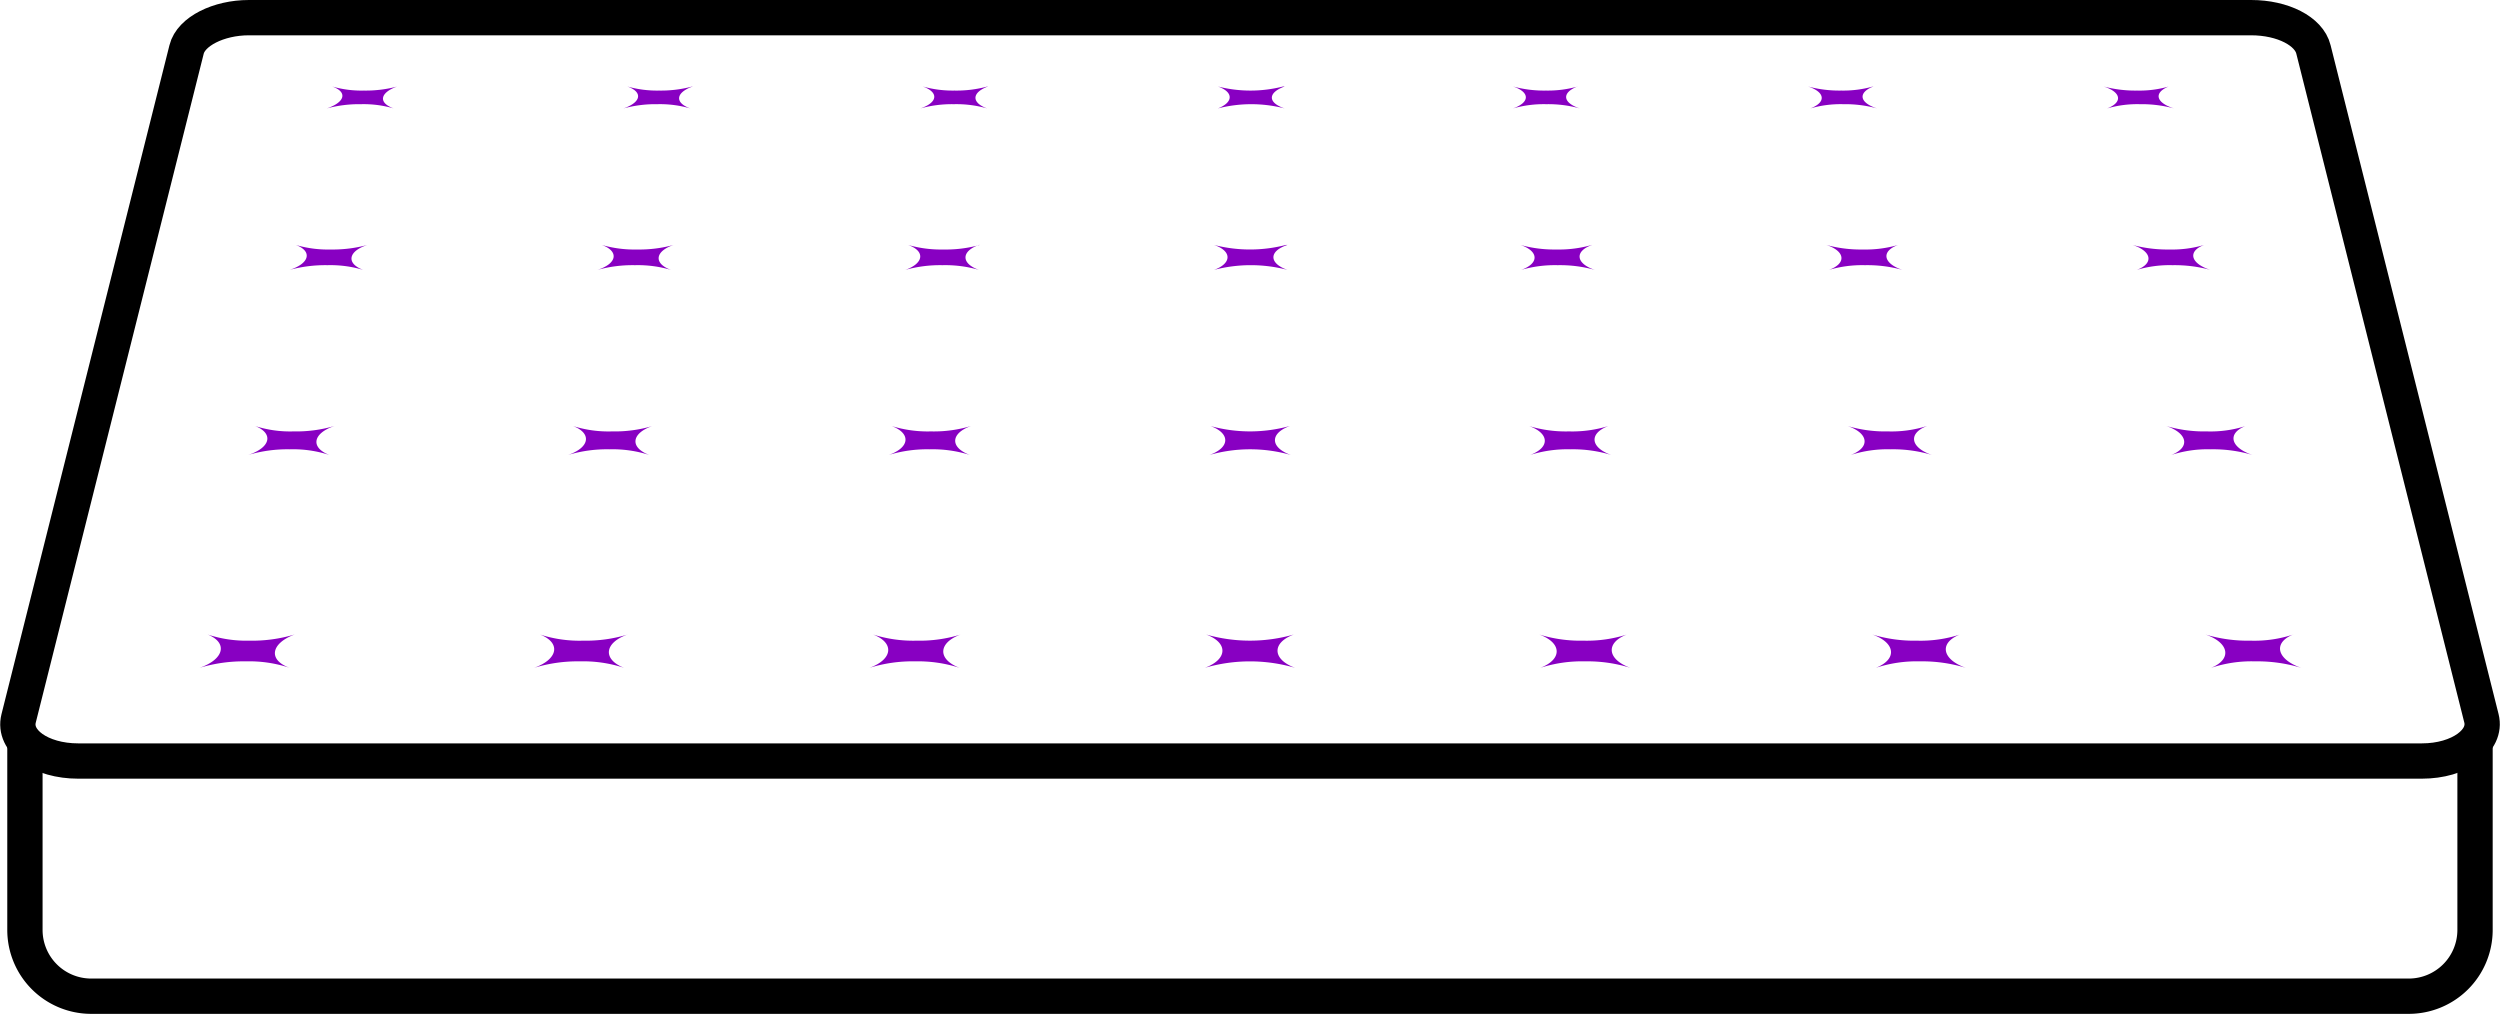 <svg height="28.721" viewBox="0 0 70.809 28.721" width="70.809" xmlns="http://www.w3.org/2000/svg"><g fill="#8800c2"><path d="m15.182 40a4.18 4.18 0 0 1 -1.281.175 3.5 3.5 0 0 1 -1.183-.175c.578.233.475.7-.228.945a4.278 4.278 0 0 1 1.313-.184 3.624 3.624 0 0 1 1.241.184c-.623-.224-.533-.694.139-.945" transform="translate(-6.838 -22.029)"/><path d="m18 26.82a3.844 3.844 0 0 1 -1.156.152 3.248 3.248 0 0 1 -1.084-.152c.524.206.448.609-.2.82a3.911 3.911 0 0 1 1.183-.161 3.311 3.311 0 0 1 1.12.161c-.547-.211-.47-.614.139-.82" transform="translate(-8.533 -14.753)"/><path d="m20.389 15.37a3.772 3.772 0 0 1 -1.044.13 3.212 3.212 0 0 1 -.99-.13c.475.175.4.524-.175.708a3.853 3.853 0 0 1 1.075-.134 3.239 3.239 0 0 1 1.012.134c-.493-.184-.426-.533.121-.708" transform="translate(-9.979 -8.433)"/><path d="m22.538 5.35a3.463 3.463 0 0 1 -.95.116 2.97 2.97 0 0 1 -.9-.116c.448.157.367.448-.152.623a3.517 3.517 0 0 1 .972-.121 3.024 3.024 0 0 1 .927.121c-.448-.161-.394-.448.1-.623" transform="translate(-11.282 -2.901)"/><path d="m36.287 40a4.068 4.068 0 0 1 -1.268.175 3.615 3.615 0 0 1 -1.219-.175c.6.233.52.7-.166.945a4.2 4.2 0 0 1 1.3-.184 3.7 3.7 0 0 1 1.25.184c-.618-.242-.56-.712.1-.945" transform="translate(-18.507 -22.029)"/><path d="m38.178 26.82a3.763 3.763 0 0 1 -1.147.152 3.324 3.324 0 0 1 -1.1-.152c.538.206.475.609-.143.82a3.812 3.812 0 0 1 1.174-.161 3.4 3.4 0 0 1 1.129.161c-.56-.211-.511-.614.085-.82" transform="translate(-19.7 -14.753)"/><path d="m39.809 15.37a3.7 3.7 0 0 1 -1.039.13 3.315 3.315 0 0 1 -1-.13c.488.175.448.524-.121.708a3.709 3.709 0 0 1 1.062-.134 3.319 3.319 0 0 1 1.021.134c-.506-.184-.448-.533.076-.708" transform="translate(-20.727 -8.433)"/><path d="m41.249 5.35a3.427 3.427 0 0 1 -.945.116 3.073 3.073 0 0 1 -.9-.116c.448.157.4.448-.108.623a3.427 3.427 0 0 1 .963-.121 3.055 3.055 0 0 1 .932.121c-.448-.161-.421-.448.067-.623" transform="translate(-21.638 -2.901)"/><path d="m57.435 40a3.942 3.942 0 0 1 -1.254.175 3.74 3.74 0 0 1 -1.232-.175c.609.233.569.7-.1.945a4.072 4.072 0 0 1 1.29-.184 3.821 3.821 0 0 1 1.263.184c-.636-.242-.609-.712.031-.945" transform="translate(-30.222 -22.029)"/><path d="m58.389 26.82a3.633 3.633 0 0 1 -1.133.152 3.463 3.463 0 0 1 -1.111-.152c.551.206.52.609-.085.82a3.732 3.732 0 0 1 1.165-.161 3.5 3.5 0 0 1 1.138.161c-.573-.211-.551-.614.027-.82" transform="translate(-30.89 -14.753)"/><path d="m59.22 15.37a3.584 3.584 0 0 1 -1.026.13 3.4 3.4 0 0 1 -1.008-.13c.5.175.448.524-.076.708a3.647 3.647 0 0 1 1.053-.134 3.431 3.431 0 0 1 1.035.134c-.52-.184-.5-.533 0-.708" transform="translate(-31.469 -8.433)"/><path d="m59.969 5.35a3.315 3.315 0 0 1 -.936.116 3.1 3.1 0 0 1 -.9-.116c.448.157.448.448-.067.623a3.319 3.319 0 0 1 .954-.121 3.158 3.158 0 0 1 .941.121c-.448-.161-.448-.448.022-.623" transform="translate(-31.999 -2.901)"/><path d="m78.572 40a4.511 4.511 0 0 1 -2.486 0c.627.233.618.7-.036.945a4.547 4.547 0 0 1 2.558 0c-.654-.242-.663-.712-.036-.945" transform="translate(-41.925 -22.029)"/><path d="m78.611 26.82a4.211 4.211 0 0 1 -2.24 0c.564.206.56.609-.031.82a4.207 4.207 0 0 1 2.307 0c-.591-.211-.6-.614-.031-.82" transform="translate(-42.085 -14.753)"/><path d="m78.668 15.37a4.063 4.063 0 0 1 -2.038 0c.515.175.506.524 0 .708a4.1 4.1 0 0 1 2.083 0c-.529-.184-.538-.533 0-.708" transform="translate(-42.245 -8.433)"/><path d="m78.72 5.35a3.732 3.732 0 0 1 -1.85 0c.448.157.448.448 0 .623a3.772 3.772 0 0 1 1.895 0c-.484-.161-.488-.448 0-.623" transform="translate(-42.377 -2.901)"/><path d="m99.676 40a3.741 3.741 0 0 1 -1.232.175 3.942 3.942 0 0 1 -1.254-.175c.641.233.667.7.031.945a3.821 3.821 0 0 1 1.263-.184 4.072 4.072 0 0 1 1.29.184c-.667-.242-.708-.712-.1-.945" transform="translate(-53.594 -22.029)"/><path d="m98.794 26.82a3.476 3.476 0 0 1 -1.115.152 3.584 3.584 0 0 1 -1.129-.152c.578.206.6.609.027.82a3.5 3.5 0 0 1 1.138-.161 3.732 3.732 0 0 1 1.165.161c-.6-.211-.636-.614-.085-.82" transform="translate(-53.241 -14.753)"/><path d="m98.029 15.37a3.4 3.4 0 0 1 -1.008.13 3.584 3.584 0 0 1 -1.021-.13c.524.175.542.524.022.708a3.432 3.432 0 0 1 1.035-.134 3.647 3.647 0 0 1 1.053.134c-.547-.184-.578-.533-.076-.708" transform="translate(-52.938 -8.433)"/><path d="m97.372 5.35a3.1 3.1 0 0 1 -.9.116 3.315 3.315 0 0 1 -.936-.116c.479.157.493.448 0 .623a3.158 3.158 0 0 1 .941-.121 3.32 3.32 0 0 1 .954.121c-.493-.161-.52-.448-.067-.623" transform="translate(-52.683 -2.901)"/><path d="m120.736 40a3.615 3.615 0 0 1 -1.219.175 4.068 4.068 0 0 1 -1.267-.175c.659.233.717.7.1.945a3.7 3.7 0 0 1 1.25-.184 4.2 4.2 0 0 1 1.3.184c-.685-.242-.762-.712-.166-.945" transform="translate(-65.22 -22.029)"/><path d="m118.934 26.82a3.333 3.333 0 0 1 -1.1.152 3.732 3.732 0 0 1 -1.142-.152c.6.206.645.609.085.82a3.4 3.4 0 0 1 1.129-.161 3.812 3.812 0 0 1 1.174.161c-.618-.211-.681-.614-.143-.82" transform="translate(-64.359 -14.753)"/><path d="m117.378 15.37a3.315 3.315 0 0 1 -1 .13 3.7 3.7 0 0 1 -1.039-.13c.538.175.582.524.076.708a3.32 3.32 0 0 1 1.021-.134 3.709 3.709 0 0 1 1.062.134c-.555-.184-.609-.533-.121-.708" transform="translate(-63.613 -8.433)"/><path d="m116.031 5.35a3.073 3.073 0 0 1 -.9.116 3.427 3.427 0 0 1 -.945-.116c.488.157.529.448.067.623a3.055 3.055 0 0 1 .932-.121 3.427 3.427 0 0 1 .963.121c-.506-.161-.555-.448-.108-.623" transform="translate(-62.979 -2.901)"/><path d="m141.8 40a3.5 3.5 0 0 1 -1.205.175 4.18 4.18 0 0 1 -1.285-.175c.676.233.762.7.161.945a3.606 3.606 0 0 1 1.241-.184 4.278 4.278 0 0 1 1.313.184c-.7-.242-.806-.712-.228-.945" transform="translate(-76.845 -22.029)"/><path d="m139.084 26.82a3.257 3.257 0 0 1 -1.093.152 3.812 3.812 0 0 1 -1.151-.152c.609.206.685.609.139.82a3.311 3.311 0 0 1 1.12-.161 3.911 3.911 0 0 1 1.183.161c-.632-.211-.721-.614-.2-.82" transform="translate(-75.482 -14.753)"/><path d="m136.734 15.37a3.212 3.212 0 0 1 -.99.13 3.772 3.772 0 0 1 -1.044-.13c.547.175.614.524.121.708a3.239 3.239 0 0 1 1.012-.134 3.853 3.853 0 0 1 1.075.134c-.573-.184-.65-.533-.175-.708" transform="translate(-74.301 -8.433)"/><path d="m134.726 5.35a2.97 2.97 0 0 1 -.9.116 3.463 3.463 0 0 1 -.95-.116c.5.157.555.448.1.623a3.024 3.024 0 0 1 .927-.121 3.517 3.517 0 0 1 .972.121c-.52-.161-.587-.448-.152-.623" transform="translate(-73.296 -2.901)"/></g><path d="m69.094 22.055h-66.381c-1.066 0-1.85-.56-1.689-1.205l4.758-18.95c.125-.506.9-.9 1.765-.9h56.71c.9 0 1.64.385 1.765.9l4.758 18.945c.16.637-.624 1.21-1.686 1.21z" fill="none" stroke="#000" stroke-linejoin="round" transform="translate(-.497 -.5)"/><path d="m70.846 46.76v5.34a1.877 1.877 0 0 1 -1.882 1.877h-65.632a1.877 1.877 0 0 1 -1.882-1.877v-5.34" fill="none" stroke="#000" stroke-linejoin="round" transform="translate(-.744 -25.761)"/></svg>